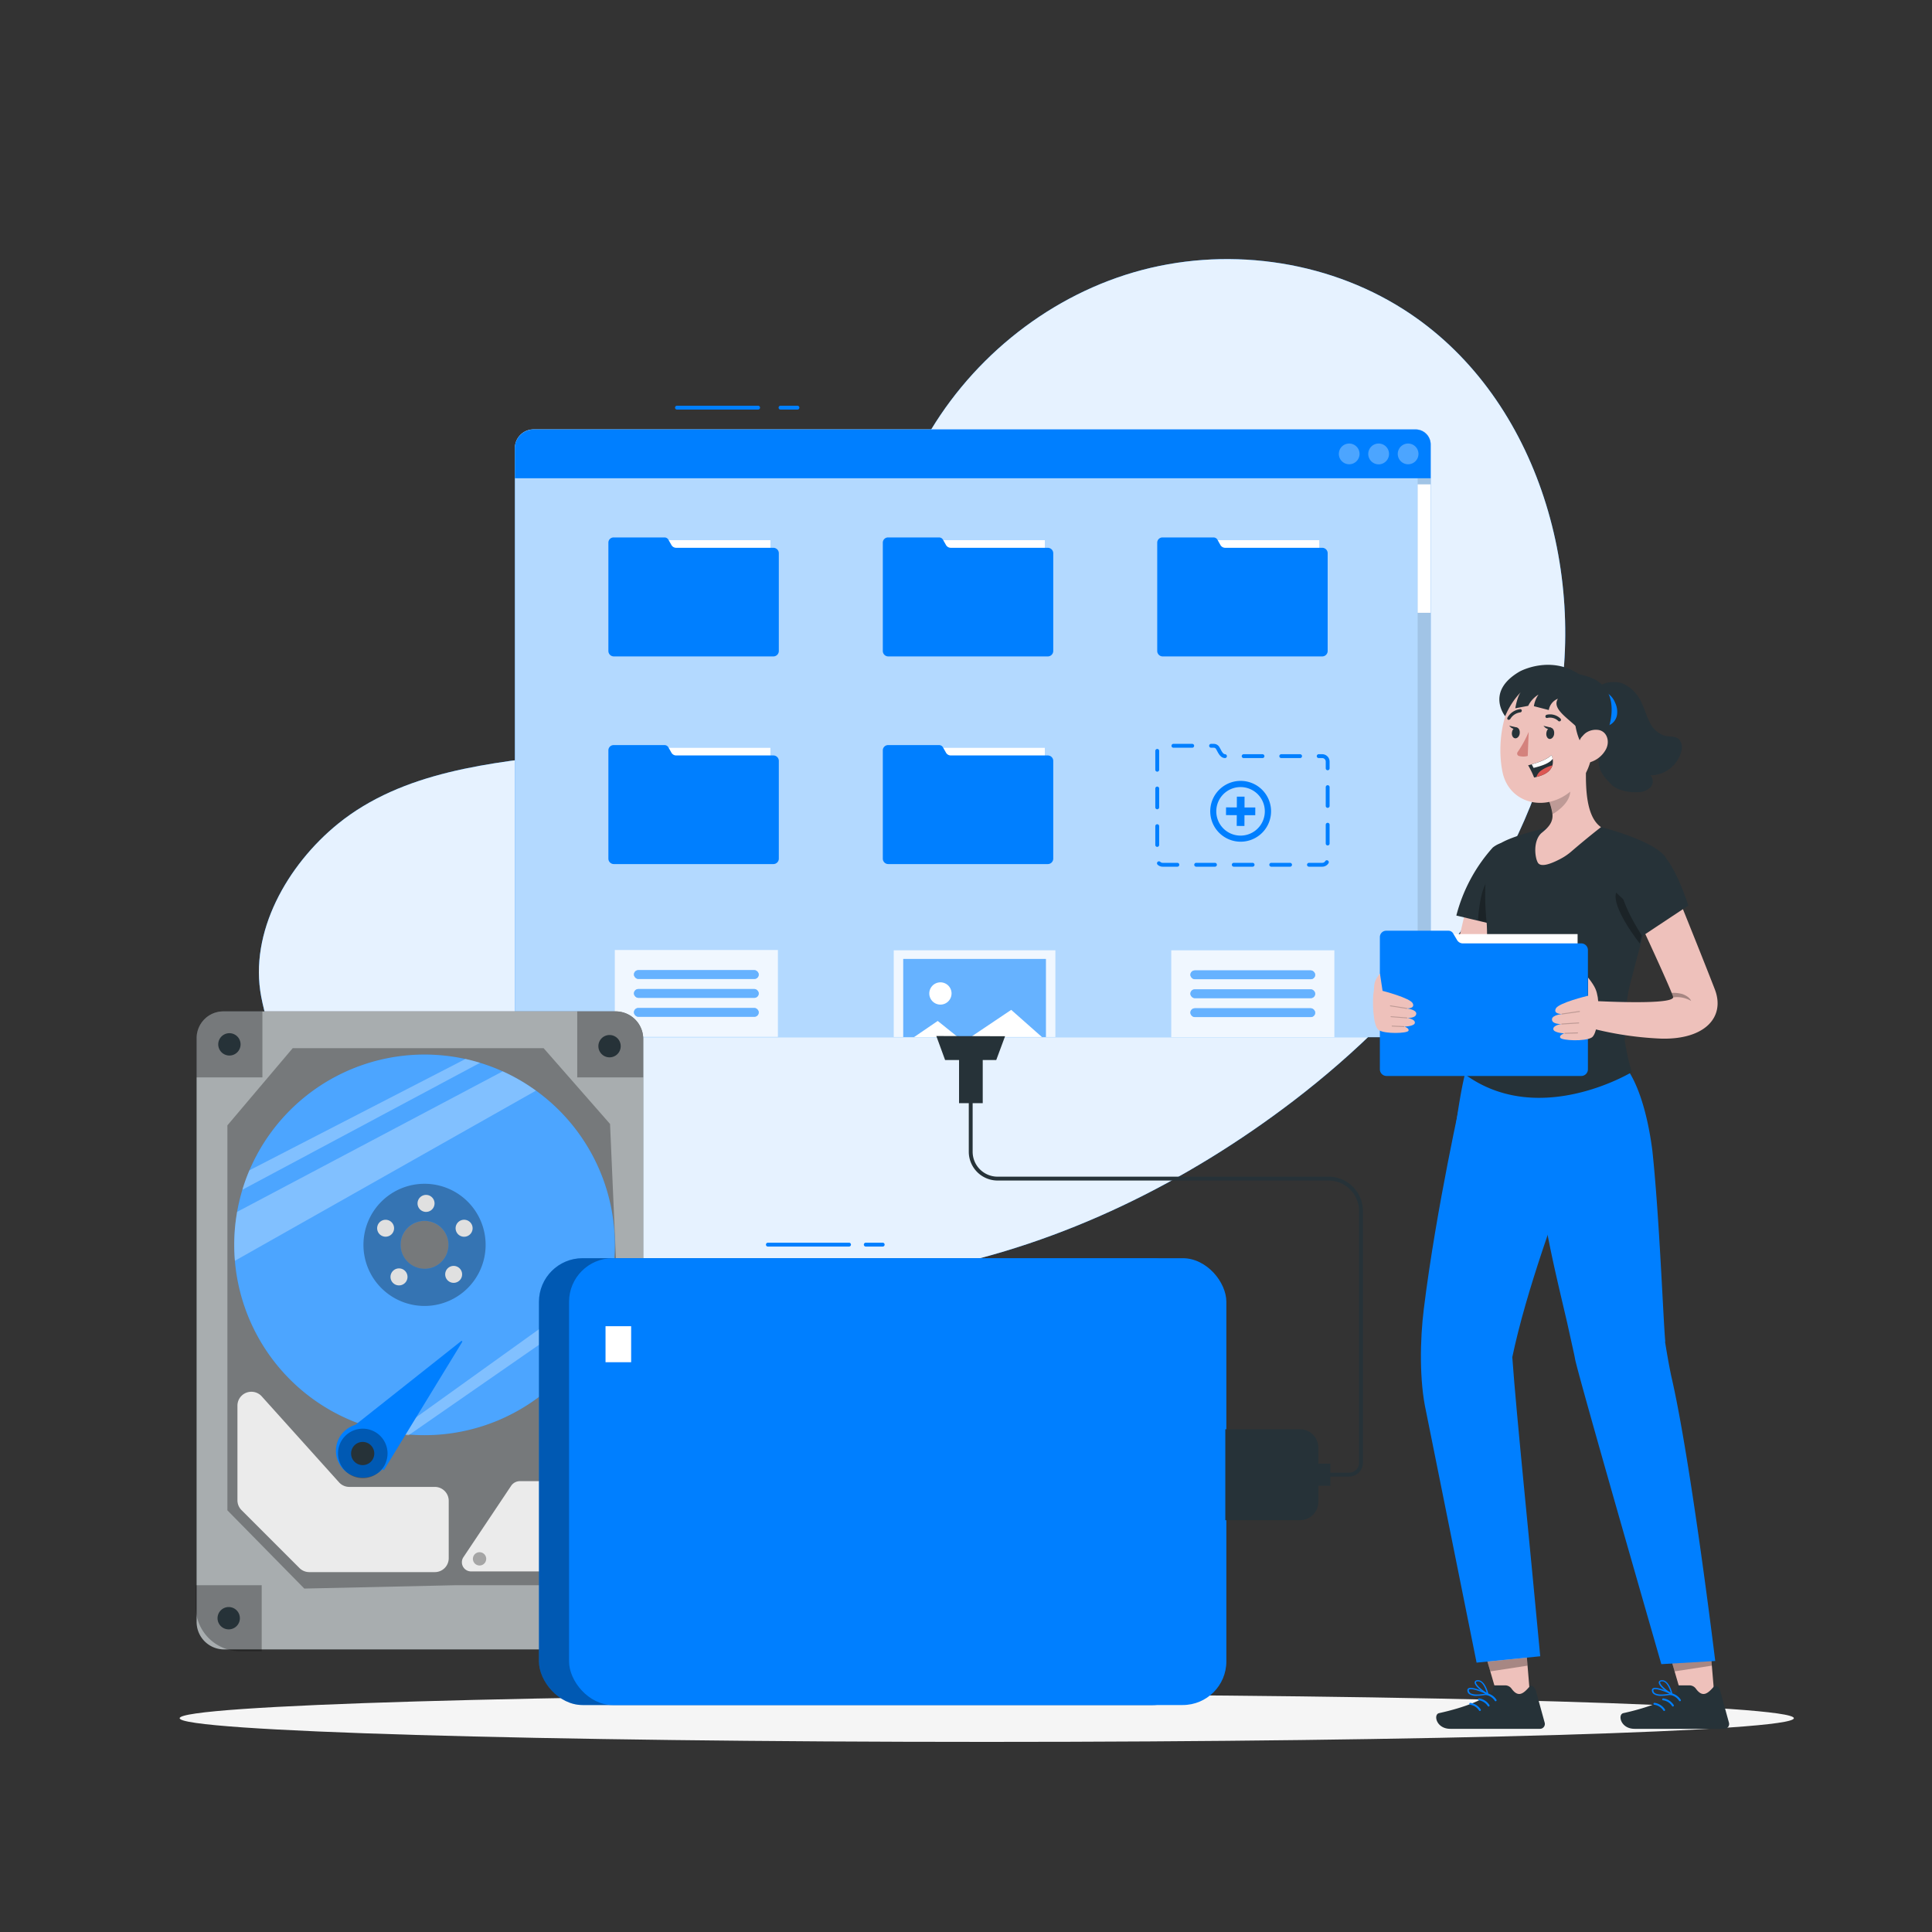 <?xml version="1.0" encoding="UTF-8"?> <svg xmlns="http://www.w3.org/2000/svg" viewBox="0 0 500 500"><rect x="0" y="0" width="500" height="500" fill="#333333" stroke="none"/><g id="freepik--background-simple--inject-108"><path d="M363.22,80.06c-20.42-13-46.54-16.37-69.77-9.6s-43.29,23.42-54.77,44.72c-10.63,19.75-14.65,43.76-30.84,59.29-15.48,14.83-38.33,18.27-59.65,20.55s-44,4.65-60.69,18.15c-13.16,10.68-23.07,28.11-19.9,44.76,7.13,37.4,44.11,46.7,58.32,55.93l13,5.21c31.94,13.64,68.14,16.21,102.21,9.46s66-22.53,93.63-43.64c32.16-24.62,59.39-58.11,67.88-97.72S397.4,101.8,363.22,80.06Z" style="fill:#007FFF"></path><g style="opacity:0.9"><path d="M363.22,80.06c-20.42-13-46.54-16.37-69.77-9.6s-43.29,23.42-54.77,44.72c-10.63,19.75-14.65,43.76-30.84,59.29-15.48,14.83-38.33,18.27-59.65,20.55s-44,4.65-60.69,18.15c-13.16,10.68-23.07,28.11-19.9,44.76,7.13,37.4,44.11,46.7,58.32,55.93l13,5.21c31.94,13.64,68.14,16.21,102.21,9.46s66-22.53,93.63-43.64c32.16-24.62,59.39-58.11,67.88-97.72S397.4,101.8,363.22,80.06Z" style="fill:#fff"></path></g></g><g id="freepik--Shadow--inject-108"><path d="M464.25,444.67c0,3.39-93.52,6.13-208.87,6.13S46.5,448.06,46.5,444.67s93.52-6.13,208.88-6.13S464.25,441.29,464.25,444.67Z" style="fill:#f5f5f5"></path></g><g id="freepik--Tab--inject-108"><path d="M133.25,116V260.77a7.65,7.65,0,0,0,7.65,7.65H367.35a2.9,2.9,0,0,0,2.9-2.9V115a3.88,3.88,0,0,0-3.88-3.88H138.11A4.85,4.85,0,0,0,133.25,116Z" style="fill:#007FFF"></path><path d="M133.25,116V260.77a7.65,7.65,0,0,0,7.65,7.65H367.35a2.9,2.9,0,0,0,2.9-2.9V115a3.88,3.88,0,0,0-3.88-3.88H138.11A4.85,4.85,0,0,0,133.25,116Z" style="fill:#fff;opacity:0.7"></path><path d="M138.11,111.16H366.37a3.88,3.88,0,0,1,3.88,3.88v8.74a0,0,0,0,1,0,0h-237a0,0,0,0,1,0,0V116A4.86,4.86,0,0,1,138.11,111.16Z" style="fill:#007FFF"></path><path d="M367.1,117.47a2.68,2.68,0,1,1-2.68-2.68A2.68,2.68,0,0,1,367.1,117.47Z" style="fill:#fff;opacity:0.3"></path><path d="M359.48,117.47a2.69,2.69,0,1,1-2.69-2.68A2.68,2.68,0,0,1,359.48,117.47Z" style="fill:#fff;opacity:0.3"></path><path d="M351.85,117.47a2.68,2.68,0,1,1-2.68-2.68A2.68,2.68,0,0,1,351.85,117.47Z" style="fill:#fff;opacity:0.3"></path><path d="M366.89,123.78h3.36a0,0,0,0,1,0,0V265.49a2.9,2.9,0,0,1-2.9,2.9h-.46a0,0,0,0,1,0,0V123.78A0,0,0,0,1,366.89,123.78Z" style="opacity:0.1"></path><rect x="366.89" y="125.35" width="3.36" height="33.24" style="fill:#fff"></rect><rect x="303.12" y="245.94" width="42.21" height="22.48" style="fill:#fff;opacity:0.8"></rect><rect x="308.07" y="251.14" width="32.3" height="2.28" rx="1.14" style="fill:#007FFF"></rect><rect x="308.07" y="256.04" width="32.3" height="2.28" rx="1.14" style="fill:#007FFF"></rect><rect x="308.07" y="260.94" width="32.3" height="2.28" rx="1.14" style="fill:#007FFF"></rect><rect x="308.07" y="251.14" width="32.3" height="2.28" rx="1.14" style="fill:#fff;opacity:0.4"></rect><rect x="308.07" y="256.04" width="32.3" height="2.28" rx="1.14" style="fill:#fff;opacity:0.4"></rect><rect x="308.07" y="260.94" width="32.3" height="2.28" rx="1.14" style="fill:#fff;opacity:0.4"></rect><rect x="159.11" y="245.86" width="42.21" height="22.48" style="fill:#fff;opacity:0.8"></rect><rect x="164.06" y="251.07" width="32.3" height="2.28" rx="1.14" style="fill:#007FFF"></rect><rect x="164.06" y="255.96" width="32.3" height="2.28" rx="1.14" style="fill:#007FFF"></rect><rect x="164.06" y="260.86" width="32.3" height="2.28" rx="1.14" style="fill:#007FFF"></rect><rect x="164.06" y="251.07" width="32.3" height="2.28" rx="1.14" style="fill:#fff;opacity:0.4"></rect><rect x="164.06" y="255.96" width="32.3" height="2.28" rx="1.14" style="fill:#fff;opacity:0.4"></rect><rect x="164.06" y="260.86" width="32.3" height="2.28" rx="1.14" style="fill:#fff;opacity:0.4"></rect><rect x="231.3" y="245.94" width="41.83" height="22.44" style="fill:#fff;opacity:0.8"></rect><rect x="233.77" y="248.18" width="36.89" height="20.2" style="fill:#007FFF"></rect><rect x="233.77" y="248.18" width="36.89" height="20.2" style="fill:#fff;opacity:0.4"></rect><polygon points="236.53 268.42 242.68 264.22 247.88 268.39 236.53 268.42" style="fill:#fff"></polygon><polygon points="251.22 268.39 261.7 261.35 269.66 268.39 251.22 268.39" style="fill:#fff"></polygon><path d="M246.26,257.1a2.88,2.88,0,1,1-2.88-2.87A2.87,2.87,0,0,1,246.26,257.1Z" style="fill:#fff"></path><rect x="231.71" y="139.8" width="38.69" height="13.26" style="fill:#fff"></rect><path d="M228.47,140.42v28.05a1.41,1.41,0,0,0,1.41,1.41h41.29a1.41,1.41,0,0,0,1.41-1.41V143.18a1.41,1.41,0,0,0-1.41-1.41H246.06a1.41,1.41,0,0,1-1.23-.71l-.79-1.39a1.15,1.15,0,0,0-1-.58H229.84A1.35,1.35,0,0,0,228.47,140.42Z" style="fill:#007FFF"></path><rect x="231.71" y="193.54" width="38.69" height="13.26" style="fill:#fff"></rect><path d="M228.47,194.16v28.05a1.41,1.41,0,0,0,1.41,1.41h41.29a1.41,1.41,0,0,0,1.41-1.41V196.92a1.41,1.41,0,0,0-1.41-1.41H246.06a1.41,1.41,0,0,1-1.23-.71l-.79-1.39a1.15,1.15,0,0,0-1-.58H229.84A1.36,1.36,0,0,0,228.47,194.16Z" style="fill:#007FFF"></path><rect x="160.69" y="139.8" width="38.69" height="13.26" style="fill:#fff"></rect><path d="M157.45,140.42v28.05a1.41,1.41,0,0,0,1.41,1.41h41.29a1.41,1.41,0,0,0,1.41-1.41V143.18a1.41,1.41,0,0,0-1.41-1.41H175a1.41,1.41,0,0,1-1.23-.71l-.79-1.39a1.15,1.15,0,0,0-1-.58H158.82A1.34,1.34,0,0,0,157.45,140.42Z" style="fill:#007FFF"></path><rect x="160.69" y="193.54" width="38.69" height="13.26" style="fill:#fff"></rect><path d="M157.45,194.16v28.05a1.41,1.41,0,0,0,1.41,1.41h41.29a1.41,1.41,0,0,0,1.41-1.41V196.92a1.41,1.41,0,0,0-1.41-1.41H175a1.41,1.41,0,0,1-1.23-.71l-.79-1.39a1.15,1.15,0,0,0-1-.58H158.82A1.35,1.35,0,0,0,157.45,194.16Z" style="fill:#007FFF"></path><rect x="302.73" y="139.8" width="38.69" height="13.26" style="fill:#fff"></rect><path d="M299.49,140.42v28.05a1.41,1.41,0,0,0,1.41,1.41h41.29a1.41,1.41,0,0,0,1.41-1.41V143.18a1.41,1.41,0,0,0-1.41-1.41H317.08a1.42,1.42,0,0,1-1.23-.71l-.78-1.39a1.17,1.17,0,0,0-1-.58H300.87A1.35,1.35,0,0,0,299.49,140.42Z" style="fill:#007FFF"></path><path d="M300.9,224.3a1.89,1.89,0,0,1-1.31-.52.5.5,0,0,1,.69-.73.9.9,0,0,0,.62.25h3.8a.5.5,0,0,1,.5.5.5.5,0,0,1-.5.5h-3.8Zm41.29,0h-3.43a.5.5,0,0,1-.5-.5.51.51,0,0,1,.5-.5h3.43a.91.91,0,0,0,.78-.43.48.48,0,0,1,.68-.16.49.49,0,0,1,.17.68A1.9,1.9,0,0,1,342.19,224.3Zm-8.29,0H329a.5.5,0,0,1-.5-.5.5.5,0,0,1,.5-.5h4.87a.51.51,0,0,1,.5.5A.5.5,0,0,1,333.9,224.3Zm-9.73,0H319.3a.5.5,0,0,1-.5-.5.5.5,0,0,1,.5-.5h4.87a.51.51,0,0,1,.5.5A.5.5,0,0,1,324.17,224.3Zm-9.74,0h-4.86a.5.5,0,0,1-.5-.5.5.5,0,0,1,.5-.5h4.86a.5.5,0,0,1,.5.5A.5.5,0,0,1,314.43,224.3Zm-14.94-5.13a.5.5,0,0,1-.5-.5v-4.86a.5.5,0,0,1,.5-.5.5.5,0,0,1,.5.5v4.86A.5.5,0,0,1,299.49,219.17Zm44.11-.37a.5.5,0,0,1-.5-.5v-4.86a.5.5,0,1,1,1,0v4.86A.5.5,0,0,1,343.6,218.8Zm-44.11-9.36a.5.5,0,0,1-.5-.5v-4.87a.51.51,0,0,1,.5-.5.5.5,0,0,1,.5.5v4.87A.5.5,0,0,1,299.49,209.44Zm44.11-.37a.5.5,0,0,1-.5-.5v-4.86a.5.5,0,0,1,1,0v4.86A.5.5,0,0,1,343.6,209.07Zm-44.11-9.36a.51.51,0,0,1-.5-.5v-4.87a.51.51,0,0,1,.5-.51.49.49,0,0,1,.5.49v4.89A.5.5,0,0,1,299.49,199.71Zm44.11-.37a.5.5,0,0,1-.5-.5V197.1a.91.91,0,0,0-.91-.91h-.91a.5.5,0,0,1-.5-.5.5.5,0,0,1,.5-.5h.91a1.92,1.92,0,0,1,1.91,1.91v1.74A.5.5,0,0,1,343.6,199.34ZM317,196.19h0c-1.06-.05-1.6-1.07-2-1.82-.1-.19-.19-.36-.28-.51a.68.68,0,0,0-.6-.35h-.69a.5.5,0,0,1-.5-.5.5.5,0,0,1,.5-.5h.69a1.67,1.67,0,0,1,1.45.83c.09.15.2.35.32.57.31.59.66,1.26,1.15,1.28a.51.51,0,0,1,.48.53A.5.5,0,0,1,317,196.19Zm19.46,0h-4.87a.5.5,0,0,1-.5-.5.51.51,0,0,1,.5-.5h4.87a.5.5,0,0,1,.5.5A.5.5,0,0,1,336.41,196.19Zm-9.73,0h-4.87a.5.5,0,0,1-.5-.5.51.51,0,0,1,.5-.5h4.87a.51.51,0,0,1,.5.5A.5.5,0,0,1,326.68,196.19Zm-18.19-2.68h-4.86a.5.5,0,0,1-.5-.5.5.5,0,0,1,.5-.5h4.86a.5.5,0,0,1,.5.5A.5.5,0,0,1,308.49,193.51Z" style="fill:#007FFF"></path><path d="M320.2,202.14a7.87,7.87,0,1,0,8.7,6.94A7.88,7.88,0,0,0,320.2,202.14Zm5.3,12.27a6.28,6.28,0,1,1,0-8.87A6.28,6.28,0,0,1,325.5,214.41Z" style="fill:#007FFF"></path><polygon points="324.87 208.98 322.08 208.97 322.09 206.18 320.1 206.17 320.09 208.96 317.3 208.95 317.29 210.95 320.08 210.96 320.06 213.75 322.06 213.76 322.07 210.97 324.86 210.98 324.87 208.98" style="fill:#007FFF"></polygon><path d="M196.2,106h-21a.5.5,0,0,1-.5-.5.5.5,0,0,1,.5-.5h21a.5.5,0,0,1,.5.5A.51.51,0,0,1,196.2,106Z" style="fill:#007FFF"></path><path d="M206.38,106H202a.5.5,0,0,1-.5-.5.5.5,0,0,1,.5-.5h4.38a.5.5,0,0,1,.5.5A.5.5,0,0,1,206.38,106Z" style="fill:#007FFF"></path></g><g id="freepik--device-1--inject-108"><path d="M57.76,261.75H159.28a7.19,7.19,0,0,1,7.19,7.19V415.6a11.27,11.27,0,0,1-11.27,11.27H58a7.12,7.12,0,0,1-7.12-7.12V268.68A6.93,6.93,0,0,1,57.76,261.75Z" style="fill:#263238"></path><g style="opacity:0.6"><path d="M57.76,261.75H159.28a7.19,7.19,0,0,1,7.19,7.19V415.6a11.27,11.27,0,0,1-11.27,11.27H58a7.12,7.12,0,0,1-7.12-7.12V268.68A6.93,6.93,0,0,1,57.76,261.75Z" style="fill:#fff"></path></g><polygon points="58.85 354.8 58.85 291.24 75.75 271.27 140.69 271.27 157.88 290.88 161.48 373.17 161.48 385.16 144.92 410.25 118.06 410.25 78.75 411.12 58.85 390.87 58.85 354.8" style="opacity:0.3"></polygon><path d="M132.24,384.59,119.93,403a2.37,2.37,0,0,0,2,3.68h20.69a2.78,2.78,0,0,0,2.31-1.24L157.21,387a2.37,2.37,0,0,0-2-3.68H134.55A2.75,2.75,0,0,0,132.24,384.59Z" style="fill:#ebebeb"></path><g style="opacity:0.3"><path d="M125.83,403.43a1.72,1.72,0,1,1-1.72-1.72A1.72,1.72,0,0,1,125.83,403.43Z"></path></g><g style="opacity:0.3"><circle cx="153.18" cy="386.87" r="1.72"></circle></g><g style="opacity:0.3"><path d="M57.82,261.75H67.91a0,0,0,0,1,0,0v17.08a0,0,0,0,1,0,0H50.83a0,0,0,0,1,0,0V268.73A7,7,0,0,1,57.82,261.75Z"></path></g><path d="M62.26,270.29a2.89,2.89,0,1,1-2.89-2.9A2.89,2.89,0,0,1,62.26,270.29Z" style="fill:#263238"></path><g style="opacity:0.3"><path d="M149.39,261.75h10a7.07,7.07,0,0,1,7.07,7.07v10a0,0,0,0,1,0,0H149.39a0,0,0,0,1,0,0V261.75A0,0,0,0,1,149.39,261.75Z"></path></g><path d="M160.64,270.75a2.89,2.89,0,1,1-2.89-2.89A2.89,2.89,0,0,1,160.64,270.75Z" style="fill:#263238"></path><g style="opacity:0.3"><path d="M50.65,410.25H67.73a0,0,0,0,1,0,0v17.08a0,0,0,0,1,0,0H62.17a11.52,11.52,0,0,1-11.52-11.52v-5.56A0,0,0,0,1,50.65,410.25Z"></path></g><path d="M62.08,418.79a2.89,2.89,0,1,1-2.89-2.89A2.89,2.89,0,0,1,62.08,418.79Z" style="fill:#263238"></path><g style="opacity:0.3"><path d="M149.21,427.33h0V410.25h17.08A17.08,17.08,0,0,1,149.21,427.33Z"></path></g><path d="M160.64,418.79a2.89,2.89,0,1,1-2.89-2.89A2.89,2.89,0,0,1,160.64,418.79Z" style="fill:#263238"></path><path d="M109.87,272.92a49.25,49.25,0,1,0,49.25,49.25A49.25,49.25,0,0,0,109.87,272.92Zm0,55.45a6.2,6.2,0,1,1,6.2-6.2A6.2,6.2,0,0,1,109.87,328.37Z" style="fill:#007FFF"></path><g style="opacity:0.3"><path d="M109.87,272.92a49.25,49.25,0,1,0,49.25,49.25A49.25,49.25,0,0,0,109.87,272.92Zm0,55.45a6.2,6.2,0,1,1,6.2-6.2A6.2,6.2,0,0,1,109.87,328.37Z" style="fill:#fff"></path></g><g style="opacity:0.3"><path d="M109.87,306.36a15.81,15.81,0,1,0,15.81,15.81A15.81,15.81,0,0,0,109.87,306.36Zm0,22a6.2,6.2,0,1,1,6.2-6.2A6.2,6.2,0,0,1,109.87,328.37Z"></path></g><path d="M112.46,311.43a2.2,2.2,0,1,1-2.19-2.19A2.2,2.2,0,0,1,112.46,311.43Z" style="fill:#e0e0e0"></path><path d="M101.67,319a2.19,2.19,0,1,1-.73-3A2.19,2.19,0,0,1,101.67,319Z" style="fill:#e0e0e0"></path><path d="M105.15,331.59a2.2,2.2,0,1,1-.73-3A2.2,2.2,0,0,1,105.15,331.59Z" style="fill:#e0e0e0"></path><path d="M122,319a2.2,2.2,0,1,1-.73-3A2.2,2.2,0,0,1,122,319Z" style="fill:#e0e0e0"></path><path d="M119.28,330.94a2.19,2.19,0,1,1-.73-3A2.19,2.19,0,0,1,119.28,330.94Z" style="fill:#e0e0e0"></path><g style="opacity:0.3"><path d="M158.37,330.45,101.85,371c1.38.22,2.67.38,3.86.46l51.53-35.74A47.52,47.52,0,0,0,158.37,330.45Z" style="fill:#fff"></path></g><circle cx="93.88" cy="376.15" r="6.98" transform="matrix(0.75, -0.66, 0.66, 0.75, -224.76, 155.3)" style="fill:#007FFF"></circle><path d="M89.52,370.7l29.83-23.63a.18.18,0,0,1,.26.24L99.32,380.53Z" style="fill:#007FFF"></path><g style="opacity:0.3"><path d="M100.27,375.58a6.41,6.41,0,1,1-7-5.81A6.41,6.41,0,0,1,100.27,375.58Z"></path></g><path d="M96.85,375.89a3,3,0,1,1-3.24-2.71A3,3,0,0,1,96.85,375.89Z" style="fill:#263238"></path><path d="M61.45,363.78v24.49a3.59,3.59,0,0,0,1.06,2.55l15,15A3.6,3.6,0,0,0,80,406.86h32.54a3.59,3.59,0,0,0,3.59-3.59V388.41a3.6,3.6,0,0,0-3.59-3.6H90.41a3.58,3.58,0,0,1-2.67-1.19l-20-22.24A3.57,3.57,0,0,0,65,360.19h0A3.59,3.59,0,0,0,61.45,363.78Z" style="fill:#ebebeb"></path><g style="opacity:0.3"><path d="M61.36,313.63l68.75-36.37a48.89,48.89,0,0,1,8.59,5L60.79,326.29A49.66,49.66,0,0,1,61.36,313.63Z" style="fill:#fff"></path></g><g style="opacity:0.3"><path d="M62.72,307.91l61.52-32.86c-1.33-.4-2.59-.74-3.75-1L64.54,302.88A48.26,48.26,0,0,0,62.72,307.91Z" style="fill:#fff"></path></g></g><g id="freepik--device-2--inject-108"><polygon points="242.32 268.12 244.59 274.33 257.83 274.33 260.11 268.18 242.32 268.12" style="fill:#263238"></polygon><rect x="248.2" y="270.34" width="6.13" height="15.16" style="fill:#263238"></rect><path d="M349.16,382.13h-6.43v-1h6.43a2.56,2.56,0,0,0,2.56-2.56V313.41a7.9,7.9,0,0,0-7.89-7.89H258.17a7.46,7.46,0,0,1-7.45-7.45V284.46h1v13.61a6.45,6.45,0,0,0,6.45,6.45h85.66a8.9,8.9,0,0,1,8.89,8.89v65.16A3.56,3.56,0,0,1,349.16,382.13Z" style="fill:#263238"></path><rect x="139.48" y="325.62" width="170.11" height="115.64" rx="11.29" style="fill:#007FFF"></rect><g style="opacity:0.3"><rect x="139.48" y="325.62" width="170.11" height="115.64" rx="11.29"></rect></g><rect x="147.27" y="325.62" width="170.11" height="115.64" rx="11.29" style="fill:#007FFF"></rect><path d="M322.15,369.61h14a4.77,4.77,0,0,1,4.77,4.77v19.31a0,0,0,0,1,0,0H317.38a0,0,0,0,1,0,0V374.38A4.77,4.77,0,0,1,322.15,369.61Z" transform="translate(710.8 52.51) rotate(90)" style="fill:#263238"></path><rect x="339.88" y="380.1" width="5.71" height="3.1" transform="translate(724.39 38.92) rotate(90)" style="fill:#263238"></rect><rect x="156.71" y="343.22" width="6.63" height="9.32" style="fill:#fff"></rect><path d="M219.73,322.61h-21a.5.5,0,0,1-.5-.5.5.5,0,0,1,.5-.5h21a.5.5,0,0,1,.5.5A.51.51,0,0,1,219.73,322.61Z" style="fill:#007FFF"></path><path d="M228.44,322.61h-4.38a.51.51,0,0,1-.5-.5.5.5,0,0,1,.5-.5h4.38a.5.5,0,0,1,.5.5A.5.5,0,0,1,228.44,322.61Z" style="fill:#007FFF"></path></g><g id="freepik--Character--inject-108"><polygon points="443.69 438.99 435.5 439.79 429.44 419.04 441.9 417.69 443.69 438.99" style="fill:#eec1bb"></polygon><path d="M434.31,436.17h2.92a2.06,2.06,0,0,1,1.67.87c1.69,2.3,3,1.43,4.79-.73,1.17-.14,1.48,1.2,1.57,1.56l2.19,7.95a1.25,1.25,0,0,1-.86,1.55,1.49,1.49,0,0,1-.36.05H423.05c-3.68,0-4.45-3.72-2.93-4.06,6.83-1.51,11.66-3.52,13.77-5.51C434.29,437.51,433.88,437.25,434.31,436.17Z" style="fill:#263238"></path><path d="M430,438.88a13.35,13.35,0,0,0,2.74-.35.17.17,0,0,0,.1-.21.19.19,0,0,0-.1-.1c-.41-.2-4.07-1.91-5-1.26a.55.55,0,0,0-.24.52,1.19,1.19,0,0,0,.5.95A3.23,3.23,0,0,0,430,438.88Zm2.16-.57c-1.07.2-3.08.46-3.91-.16a.91.91,0,0,1-.36-.69.2.2,0,0,1,.09-.22C428.44,436.88,430.6,437.64,432.11,438.31Z" style="fill:#007FFF"></path><path d="M432.65,438.54h.11a.17.17,0,0,0,.05-.18c0-.15-.86-3.75-2.86-3.52-.5.07-.64.31-.66.51-.13.95,2.18,2.76,3.27,3.21Zm-2.5-3.41c1.27,0,2,2.1,2.25,2.94-1.19-.63-2.86-2.13-2.76-2.71,0-.05,0-.19.37-.22Z" style="fill:#007FFF"></path><path d="M434.76,440.28a.25.25,0,0,1-.21-.12,3.31,3.31,0,0,0-2.31-1.49.24.24,0,0,1-.21-.28.26.26,0,0,1,.28-.21,3.78,3.78,0,0,1,2.66,1.71.25.25,0,0,1-.08.35A.28.28,0,0,1,434.76,440.28Z" style="fill:#007FFF"></path><path d="M432.94,441.65a.27.27,0,0,1-.21-.12,3.27,3.27,0,0,0-2.3-1.49.25.25,0,1,1,.06-.49,3.82,3.82,0,0,1,2.67,1.71.27.27,0,0,1-.08.35A.33.33,0,0,1,432.94,441.65Z" style="fill:#007FFF"></path><path d="M430.68,442.8a.27.27,0,0,1-.21-.12,3.31,3.31,0,0,0-2.31-1.49.25.25,0,1,1,.07-.49,3.8,3.8,0,0,1,2.66,1.71.25.25,0,0,1-.08.35A.28.28,0,0,1,430.68,442.8Z" style="fill:#007FFF"></path><polygon points="432.64 430.01 433.38 432.55 443.03 431.07 442.85 428.98 432.64 430.01" style="opacity:0.3"></polygon><polygon points="395.99 438.99 387.8 439.79 381.74 419.04 394.21 417.69 395.99 438.99" style="fill:#eec1bb"></polygon><path d="M386.61,436.17h2.93a2.05,2.05,0,0,1,1.66.87c1.69,2.3,3,1.43,4.79-.73,1.17-.14,1.48,1.2,1.58,1.56l2.19,7.95a1.26,1.26,0,0,1-.86,1.55,1.5,1.5,0,0,1-.37.05H375.36c-3.69,0-4.45-3.72-2.94-4.06,6.83-1.51,11.67-3.52,13.78-5.51C386.59,437.51,386.19,437.25,386.61,436.17Z" style="fill:#263238"></path><path d="M382.25,438.88a13.35,13.35,0,0,0,2.74-.35.16.16,0,0,0,.1-.21.17.17,0,0,0-.1-.1c-.41-.2-4.07-1.91-5-1.26a.53.53,0,0,0-.24.52,1.18,1.18,0,0,0,.49.95A3.24,3.24,0,0,0,382.25,438.88Zm2.17-.57c-1.08.2-3.09.46-3.92-.16a1,1,0,0,1-.36-.69.2.2,0,0,1,.1-.22C380.74,436.88,382.9,437.64,384.42,438.31Z" style="fill:#007FFF"></path><path d="M385,438.54h.12a.17.17,0,0,0,.05-.18c0-.15-.86-3.75-2.87-3.52-.5.07-.64.31-.66.51-.12.95,2.18,2.76,3.28,3.21Zm-2.5-3.41c1.27,0,2,2.1,2.26,2.94-1.2-.63-2.87-2.13-2.76-2.71,0-.05,0-.19.37-.22Z" style="fill:#007FFF"></path><path d="M387.07,440.28a.25.25,0,0,1-.22-.12,3.27,3.27,0,0,0-2.3-1.49.25.25,0,0,1-.22-.28.27.27,0,0,1,.29-.21,3.8,3.8,0,0,1,2.66,1.71.26.26,0,0,1-.08.35A.33.33,0,0,1,387.07,440.28Z" style="fill:#007FFF"></path><path d="M385.25,441.65a.26.26,0,0,1-.21-.12,3.31,3.31,0,0,0-2.31-1.49.24.24,0,0,1-.21-.28.25.25,0,0,1,.28-.21,3.8,3.8,0,0,1,2.66,1.71.26.26,0,0,1-.08.35A.33.33,0,0,1,385.25,441.65Z" style="fill:#007FFF"></path><path d="M383,442.8a.27.27,0,0,1-.22-.12,3.27,3.27,0,0,0-2.3-1.49.26.26,0,0,1-.22-.28.25.25,0,0,1,.29-.21,3.82,3.82,0,0,1,2.66,1.71.26.26,0,0,1-.08.35A.33.33,0,0,1,383,442.8Z" style="fill:#007FFF"></path><polygon points="384.94 430.01 385.69 432.55 395.33 431.07 395.15 428.98 384.94 430.01" style="opacity:0.3"></polygon><path d="M378.48,282.66s-6.79,30-10,56.11c-1,8-1.17,18.61.57,26.45l13.09,65.07,16.47-1.65c-2.59-28.06-6.19-62.68-7.23-77.41C395,334,402.7,313.09,410.29,292.31Z" style="fill:#007FFF"></path><path d="M432.6,356.47c-.37-1.62-1-4.92-1.69-9.26l.06,0c-.53-5.75-1.52-32.42-3.34-49.43-1.4-10.84-4.17-18.17-7-21.76-.14-.19-.27-.35-.39-.5-.46-.58-.75-.9-.75-.9-.53.13-1,.26-1.58.37l-.58.13a83.7,83.7,0,0,1-37-1.06c-1.81,4.48-3.16,14-4.49,23.92,2.06,2.26,11.1,5.19,21.47,7.13l3,13.37c1.55,8.3,3.55,16.43,5.25,23.75l1.77,8c.11.52.21,1,.31,1.56.9,4.61,22.31,78.89,22.31,78.89l13.95-.82S437.65,378.45,432.6,356.47Z" style="fill:#007FFF"></path><path d="M380.35,230.23c-1.74,9.58-5.22,22.18-5.22,22.18-2.24.47-18.37,0-18.37,0l.71,6.57s6,1.21,12,2.56c10.53,2.37,12.47,1.68,15.1-4.41S391,231.91,391,231.91Z" style="fill:#eec1bb"></path><path d="M386.34,219.33a42.07,42.07,0,0,0-9.44,17.61l16.19,3.87s4.48-11.82,2.66-16.15C393.86,220.16,390.93,215.82,386.34,219.33Z" style="fill:#263238"></path><g style="opacity:0.3"><path d="M385.33,227a18,18,0,0,0-1.82,4.29,38.76,38.76,0,0,0-1,6.82l3.12.89C385.47,234.85,385.45,231.18,385.33,227Z"></path></g><path d="M426,239.41l5.12-17.47c-3.24-4.84-19.28-8.55-19.28-8.55L401.3,214s-4.06.91-7.53,2c-4.64,1.52-7.15,2.73-8.26,5.31,0,0-1.94,5.7-.77,17.46.32,3.23,0,20-.95,25.59l-5.46,13.09c19.3,15,44,0,44,0a52.92,52.92,0,0,1-1.84-8.2c.28-3.31-.11-8.41,1.29-14.2C422.05,253.94,425.55,240.49,426,239.41Z" style="fill:#263238"></path><path d="M424.39,244.2s-7.4-9.32-6.14-13.2l7.62,7.13Z" style="opacity:0.3"></path><path d="M428.86,220.21c4.05,1.36,8.09,14.17,8.09,14.17L425,242.25s-7-10.36-5.72-15.72C420.4,222,423.71,218.47,428.86,220.21Z" style="fill:#263238"></path><path d="M425.81,241.74s7.32,15.78,7.2,16.39c-.46,2.25-24,.73-24,.73l-.57,6.31a86.85,86.85,0,0,0,21.62,3.63c11.32.23,16.47-5.7,13.73-12.77-2.92-7.54-8.25-20.74-8.25-20.74Z" style="fill:#eec1bb"></path><path d="M433,258.13a7.15,7.15,0,0,1,4.65.91s-.23-1-2.15-1.75a8.63,8.63,0,0,0-2.93-.33Z" style="opacity:0.3"></path><path d="M434.52,191.31c-.94-.84-2.38-.61-3.61-.88a6.44,6.44,0,0,1-4-3.59c-.85-1.64-1.32-3.46-2.14-5.12A9.73,9.73,0,0,0,420.2,177c-2-.9-6-.7-7.18,1.79l-.75,5.11c2.45,4.06,1.89,7.45,1.48,12.18-.31,3.46,1.58,5.21,3.34,7,1.46,1.51,4.84,2.11,6.94,1.94a4.59,4.59,0,0,0,3.1-1.27,2.25,2.25,0,0,0,0-3.08,8.35,8.35,0,0,0,8-6.26A3.26,3.26,0,0,0,434.52,191.31Z" style="fill:#263238"></path><path d="M414.39,178.7a5.19,5.19,0,0,1,3.58,3.11,5.46,5.46,0,0,1,.51,3.2,3.54,3.54,0,0,1-1.84,2.58,2.62,2.62,0,0,1-3-.5,3.3,3.3,0,0,1-.58-2.82,23.87,23.87,0,0,1,1-2.81,4.52,4.52,0,0,0,.17-2.92" style="fill:#007FFF"></path><path d="M414.34,214.06s-3.28,2.52-7.5,6.15a14.86,14.86,0,0,1-2.87,2c-2.76,1.47-5.28,2.31-6,1a4.81,4.81,0,0,1-.36-.94c-.58-2.23-.34-5.37,1.47-6.8,2-1.62,3-3,2.64-5.2a16.65,16.65,0,0,0-1.16-3.77l1.6-1.87,8.37-8.44C410.36,201.76,409.93,211,414.34,214.06Z" style="fill:#eec1bb"></path><path d="M401.83,210.69c2.3-1.37,4.83-3.74,4.53-6.45a12.49,12.49,0,0,0-.66-2.91L401,207.52A15.74,15.74,0,0,1,401.83,210.69Z" style="opacity:0.2"></path><path d="M412.93,187.06c-.78,8.59-.93,12.24-5.37,16.75-6.68,6.78-16.95,4.5-18.71-4-1.6-7.67,0-20.45,8.4-24.06A11.06,11.06,0,0,1,412.93,187.06Z" style="fill:#eec1bb"></path><path d="M402.22,189.77c0,.8-.54,1.46-1.1,1.48s-1-.64-.94-1.44.54-1.47,1.1-1.48S402.27,189,402.22,189.77Z" style="fill:#263238"></path><path d="M393.31,189.64c0,.78-.54,1.43-1.1,1.44s-1-.61-.94-1.39.54-1.42,1.1-1.44S393.36,188.86,393.31,189.64Z" style="fill:#263238"></path><path d="M403.59,186.69a.37.37,0,0,1-.3-.1,3.09,3.09,0,0,0-2.84-.79.38.38,0,0,1-.49-.29.46.46,0,0,1,.31-.53,3.85,3.85,0,0,1,3.59,1,.42.42,0,0,1,0,.6A.55.55,0,0,1,403.59,186.69Z" style="fill:#263238"></path><path d="M390.56,186.26a.4.4,0,0,1-.3,0,.41.41,0,0,1-.11-.58,4.4,4.4,0,0,1,3.28-2.16.39.39,0,0,1,.41.4.47.47,0,0,1-.42.45,3.51,3.51,0,0,0-2.58,1.74A.51.51,0,0,1,390.56,186.26Z" style="fill:#263238"></path><path d="M409.27,192.45s-2.65-4-1.56-11.82a2.47,2.47,0,0,0-1.94-2.8c-3.71-.72-8.67-5.4-14.72,3.89,0,0,3.08-11.81,19.78-6.65,10.74,3.33,4.74,16.74,3.19,18.05S409.27,192.45,409.27,192.45Z" style="fill:#263238"></path><path d="M415.54,194.06a6.92,6.92,0,0,1-4.18,3.25c-2.28.57-3.45-3.08-2.68-5.37a4.58,4.58,0,0,1,5.15-3C416,189.42,416.7,192.05,415.54,194.06Z" style="fill:#eec1bb"></path><path d="M395.48,198.05a23.82,23.82,0,0,1,1.54,3.16c.2,0,.41-.08.61-.14,2.74-.64,3.79-1.84,4.14-3a4,4,0,0,0-.25-2.65c-1.25,1.21-3.75,2-5.11,2.37C395.84,198,395.48,198.05,395.48,198.05Z" style="fill:#263238"></path><path d="M396.41,197.81l.48.92c2.58-.61,4.31-1.38,4.93-2.35a3.55,3.55,0,0,0-.3-.94C400.27,196.65,397.77,197.44,396.41,197.81Z" style="fill:#fff"></path><path d="M397.63,201.07c2.74-.64,3.79-1.84,4.14-3a9.17,9.17,0,0,0-2.9,1.32A3.37,3.37,0,0,0,397.63,201.07Z" style="fill:#dc5753"></path><path d="M395.62,189.41a29,29,0,0,1-2.86,5.23.66.66,0,0,0,.31,1,4.3,4.3,0,0,0,2.31,0Z" style="fill:#d4827d"></path><path d="M401.45,188.31l-2-.47S400.56,189.32,401.45,188.31Z" style="fill:#263238"></path><path d="M392.58,188.27l-2-.46S391.68,189.28,392.58,188.27Z" style="fill:#263238"></path><path d="M389.54,185.36s-5.23-6.37,3.78-11.59c0,0,7.85-4.32,15.38.75s7.65,8.49.5,16.32c0,0,.78-1-1.87-3.36s-5.56-4.4-4.14-6.65a3.78,3.78,0,0,0-2.36,2.93l-3.86-1a7.17,7.17,0,0,1,1.19-3,6.89,6.89,0,0,0-2.66,2.91l-3.34.63s.49-3.07,1.43-4.17A19.59,19.59,0,0,0,389.54,185.36Z" style="fill:#263238"></path><rect x="361.06" y="241.74" width="47.22" height="16.19" style="fill:#fff"></rect><path d="M357.11,242.5v34.24a1.72,1.72,0,0,0,1.72,1.72h50.4a1.72,1.72,0,0,0,1.72-1.72V245.87a1.72,1.72,0,0,0-1.72-1.72H378.58a1.74,1.74,0,0,1-1.5-.88l-1-1.69a1.42,1.42,0,0,0-1.24-.71h-16.1A1.65,1.65,0,0,0,357.11,242.5Z" style="fill:#007FFF"></path><path d="M410.94,257.71s-7.58,1.8-8.3,3.3,1.64,1.41,1.64,1.41-2.59.25-2.63,1.36c-.06,1.34,2.42,1.24,2.42,1.24s-2.11.29-2.08,1.29,2.83,1.12,2.83,1.12-1.45.49-1,1.17,6.35,1,8.12-.1,1.88-8.73,1.56-10.4S413,255.53,411,253v4.74Z" style="fill:#eec1bb"></path><path d="M404.29,262.54h0l4.5-.65a.12.12,0,0,0,.09-.14c0-.07-.06-.12-.12-.11l-4.5.65a.12.12,0,0,0-.1.14A.12.12,0,0,0,404.29,262.54Z" style="opacity:0.2"></path><path d="M404.2,265.14h0l4.38-.28c.06,0,.1-.06.1-.13a.12.12,0,0,0-.12-.12l-4.37.28a.12.12,0,0,0-.1.14A.1.1,0,0,0,404.2,265.14Z" style="opacity:0.2"></path><path d="M405,267.55l3.26-.11a.13.13,0,0,0,0-.26l-3.26.12a.11.11,0,0,0-.1.13A.11.11,0,0,0,405,267.55Z" style="opacity:0.2"></path><path d="M357.77,256.42s7.19,1.84,7.85,3.25-1.56,1.31-1.56,1.31,2.44.27,2.47,1.32c0,1.26-2.3,1.14-2.3,1.14s2,.3,1.94,1.24-2.68,1-2.68,1,1.36.47,1,1.11-6,.85-7.65-.19-1.67-8.25-1.35-9.82-.33-2.43,1.64-4.82l.67,4.44Z" style="fill:#eec1bb"></path><path d="M364.05,261.1h0l-4.23-.67a.11.11,0,0,1-.09-.13c0-.07.06-.12.12-.11l4.23.67a.12.12,0,0,1,.09.14A.11.11,0,0,1,364.05,261.1Z" style="opacity:0.2"></path><path d="M364.1,263.55h0l-4.12-.32a.11.11,0,0,1-.1-.12A.11.11,0,0,1,360,263l4.12.32a.12.12,0,0,1,0,.23Z" style="opacity:0.2"></path><path d="M363.35,265.81l-3.07-.15a.11.11,0,0,1-.1-.12.1.1,0,0,1,.11-.11l3.07.14a.12.12,0,0,1,.1.13A.13.13,0,0,1,363.35,265.81Z" style="opacity:0.2"></path></g></svg> 